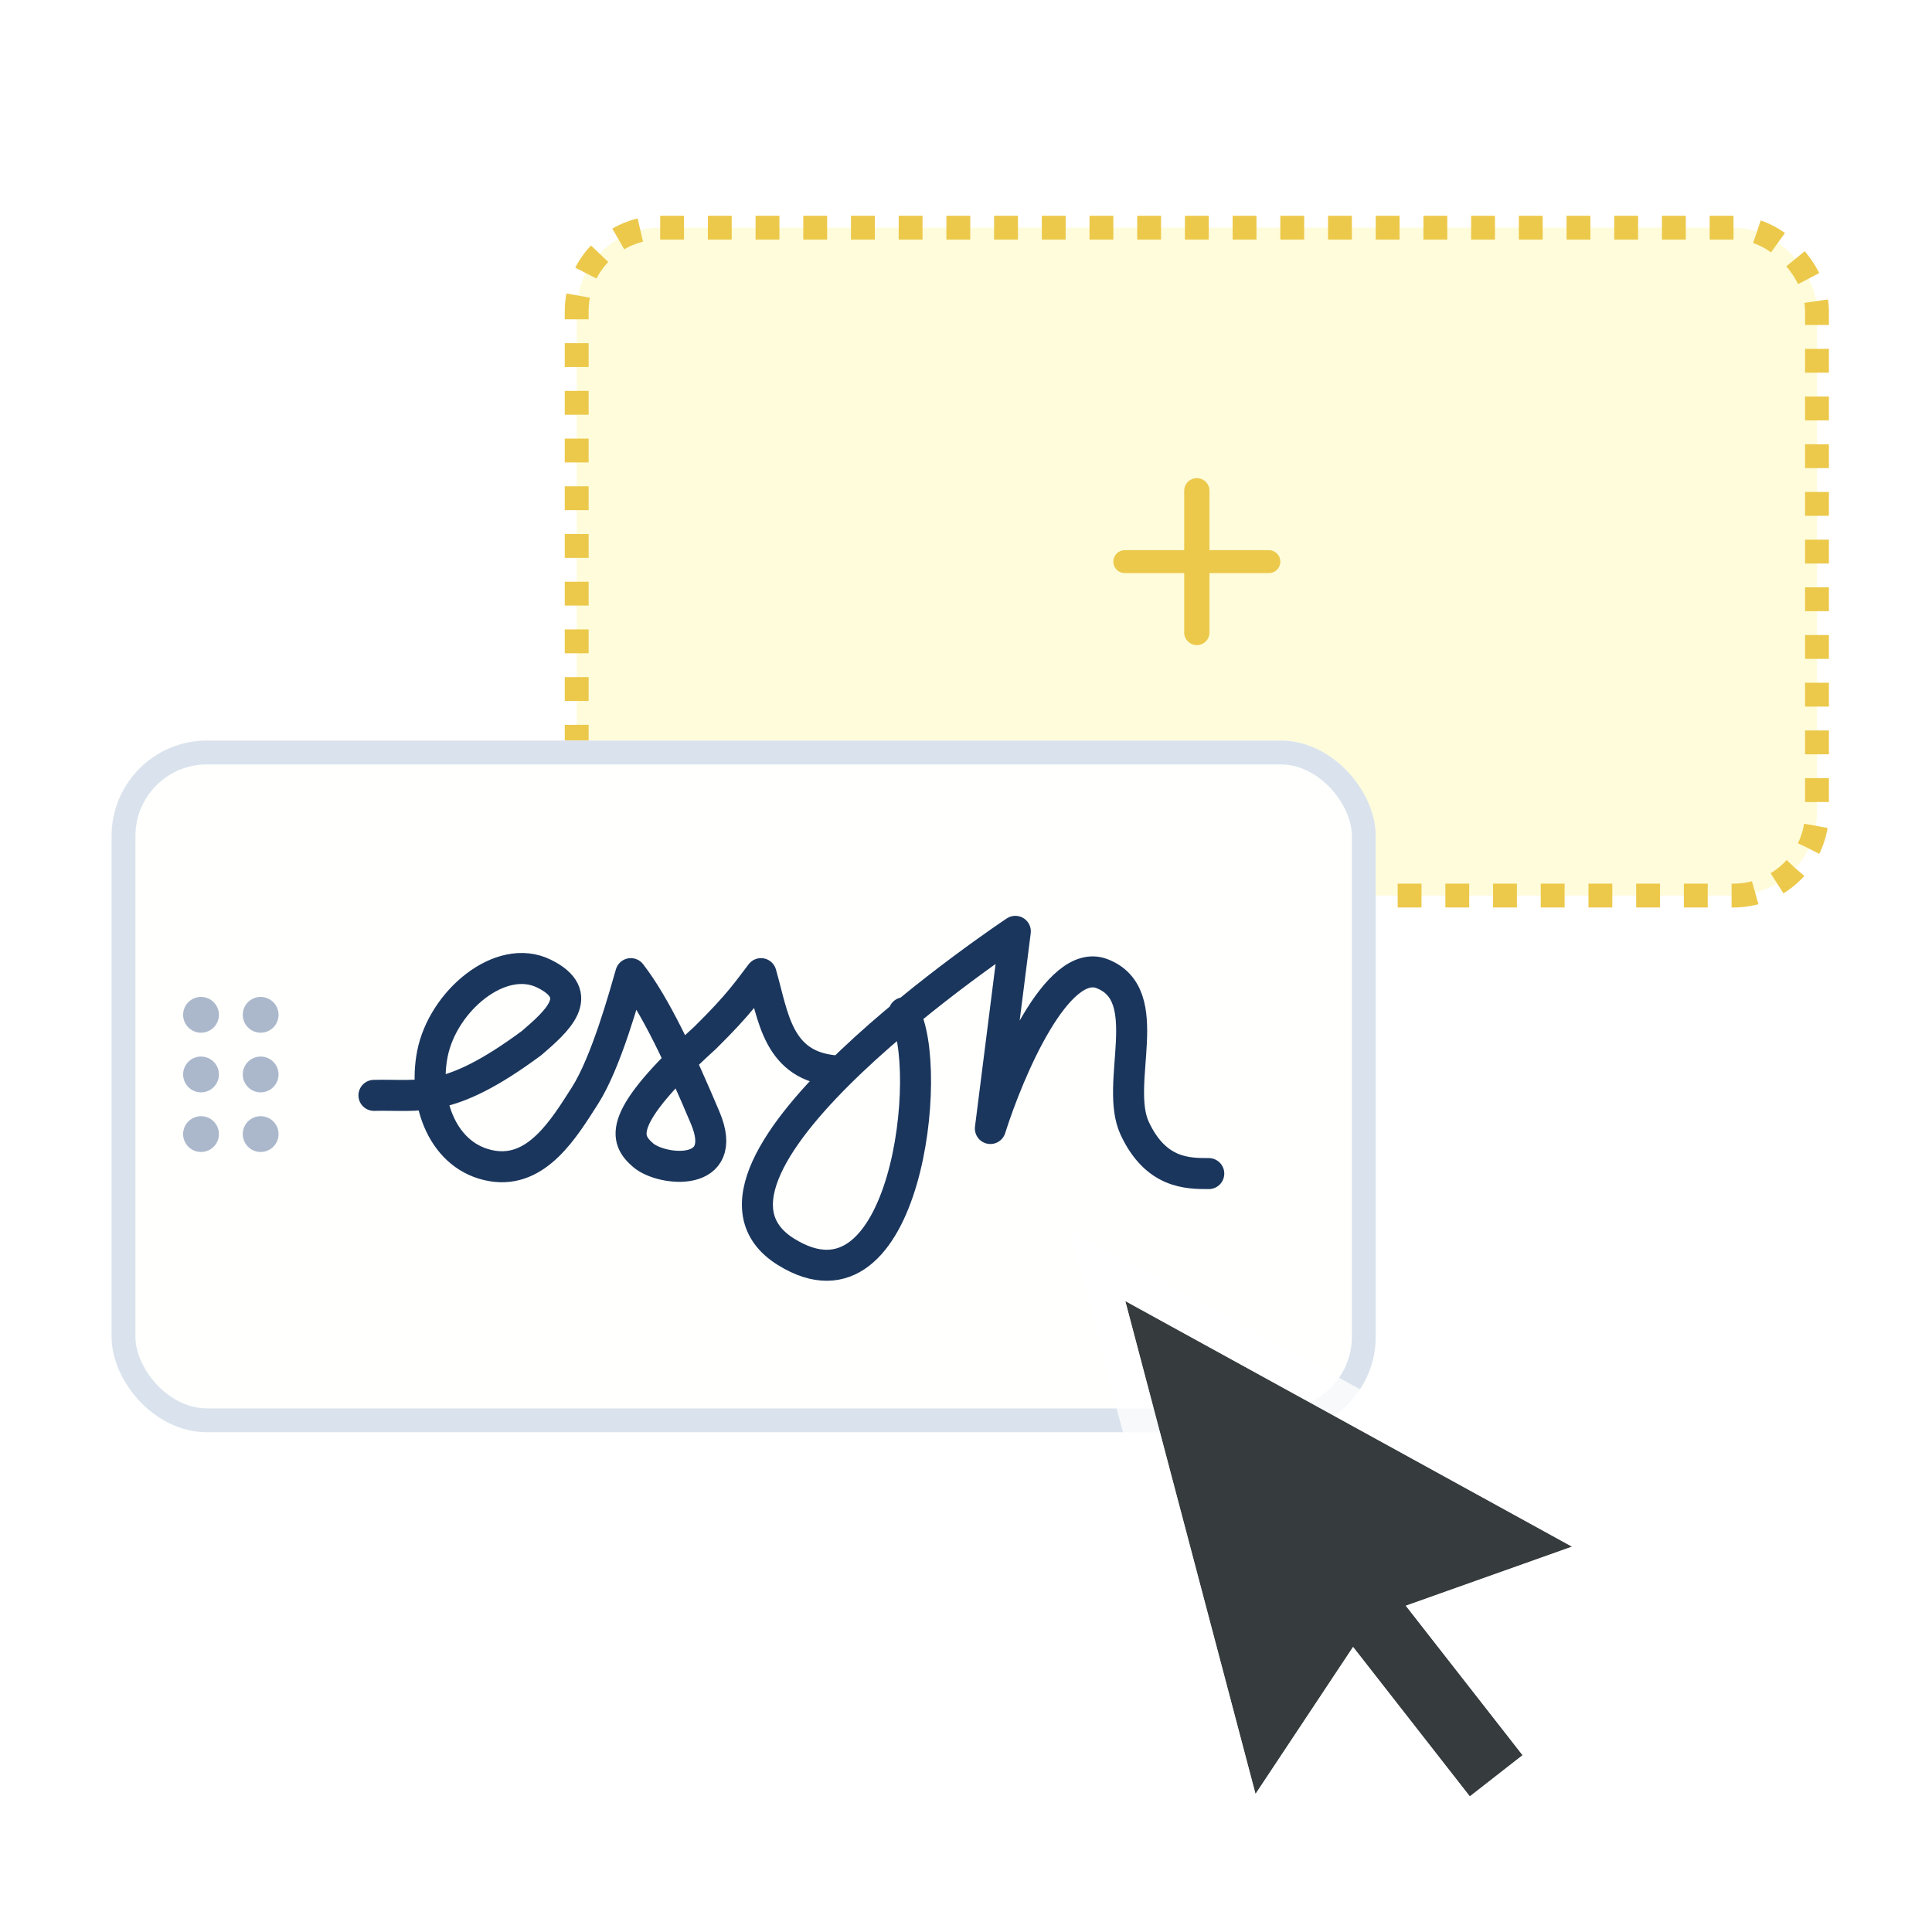 <svg fill="none" xmlns="http://www.w3.org/2000/svg" viewBox="0 0 81 81"><g clip-path="url(#a)"><rect x="24.178" y="9.547" width="52" height="28" rx="3.5" fill="#FFFCDB" stroke="#ECC94B" stroke-dasharray="1 1"/><path d="M50.178 27.047a.53.53 0 0 1-.53-.53v-2.49h-2.49a.48.48 0 0 1 0-.96h2.49v-2.49a.53.53 0 1 1 1.06 0v2.49h2.49a.48.48 0 0 1 0 .96h-2.49v2.49a.53.53 0 0 1-.53.53Z" fill="#ECC94B"/><g filter="url(#b)"><rect x="4.678" y="30.047" width="53" height="29" rx="4" fill="#FFFFFD"/><rect x="5.178" y="30.547" width="52" height="28" rx="3.5" stroke="#DAE3ED"/></g><path d="M15.678 45.924c1.95-.049 3.091.41 6.61-2.193 1.04-.896 2.34-2.016.52-2.911-1.82-.896-4.242 1.151-4.678 3.358-.404 2.041.452 4.357 2.502 4.703 1.884.317 3.012-1.568 3.899-2.957.886-1.39 1.656-4.209 1.916-5.104 1.04 1.343 2.079 3.582 3.119 6.045 1.066 2.525-1.82 2.24-2.6 1.568-.78-.672-1.143-1.523 2.6-4.926 1.455-1.433 1.82-2.015 2.339-2.687.52 1.791.678 3.9 3.173 4.08m2.82-2.44c1.3 2.24.105 13.17-4.947 10.022-5.475-3.412 9.617-13.435 9.617-13.435l-1.046 8.266c.78-2.463 2.807-7.21 4.678-6.493 2.34.895.49 4.604 1.376 6.493.887 1.89 2.216 1.89 3.102 1.89" stroke="#1A365D" stroke-width="1.3" stroke-linecap="round" stroke-linejoin="round"/><g filter="url(#c)"><path fill-rule="evenodd" clip-rule="evenodd" d="m58.94 65.321 6.968-2.477-18.73-10.297 5.46 20.665 4.09-6.163 4.895 6.266 2.212-1.728-4.895-6.266Z" fill="#363B3E"/><path d="m66.16 63.551 1.573-.56-1.463-.804L47.54 51.89l-1.534-.843.447 1.692 5.46 20.664.427 1.615.924-1.392 3.514-5.295 4.255 5.446.461.59.591-.461 2.212-1.728.59-.462-.46-.59-4.256-5.447 5.988-2.128Z" stroke="#fff" stroke-opacity=".8" stroke-width="1.5"/></g><path fill-rule="evenodd" clip-rule="evenodd" d="M8.428 41.797a.75.75 0 1 0 0 1.5.75.75 0 0 0 0-1.5Zm2.5 0a.75.75 0 1 0 0 1.5.75.75 0 0 0 0-1.5Zm0 2.5a.75.75 0 1 0 0 1.5.75.75 0 0 0 0-1.5Zm-.75 3.25a.75.75 0 1 1 1.5 0 .75.75 0 0 1-1.5 0Zm-2.5-2.5a.75.75 0 1 1 1.5 0 .75.75 0 0 1-1.5 0Zm.75 1.75a.75.75 0 1 0 0 1.5.75.75 0 0 0 0-1.5Z" fill="#ABB8CC"/></g><defs><filter id="b" x="2.678" y="29.047" width="57" height="33" filterUnits="userSpaceOnUse" color-interpolation-filters="sRGB"><feFlood flood-opacity="0" result="BackgroundImageFix"/><feColorMatrix in="SourceAlpha" values="0 0 0 0 0 0 0 0 0 0 0 0 0 0 0 0 0 0 127 0" result="hardAlpha"/><feOffset dy="1"/><feGaussianBlur stdDeviation="1"/><feColorMatrix values="0 0 0 0 0 0 0 0 0 0 0 0 0 0 0 0 0 0 0.05 0"/><feBlend in2="BackgroundImageFix" result="effect1_dropShadow_1665_20396"/><feBlend in="SourceGraphic" in2="effect1_dropShadow_1665_20396" result="shape"/></filter><filter id="c" x="41.834" y="47.546" width="30.724" height="33.278" filterUnits="userSpaceOnUse" color-interpolation-filters="sRGB"><feFlood flood-opacity="0" result="BackgroundImageFix"/><feColorMatrix in="SourceAlpha" values="0 0 0 0 0 0 0 0 0 0 0 0 0 0 0 0 0 0 127 0" result="hardAlpha"/><feOffset dy="1"/><feGaussianBlur stdDeviation="1"/><feColorMatrix values="0 0 0 0 0 0 0 0 0 0 0 0 0 0 0 0 0 0 0.06 0"/><feBlend in2="BackgroundImageFix" result="effect1_dropShadow_1665_20396"/><feColorMatrix in="SourceAlpha" values="0 0 0 0 0 0 0 0 0 0 0 0 0 0 0 0 0 0 127 0" result="hardAlpha"/><feOffset dy="1"/><feGaussianBlur stdDeviation="1.5"/><feColorMatrix values="0 0 0 0 0 0 0 0 0 0 0 0 0 0 0 0 0 0 0.1 0"/><feBlend in2="effect1_dropShadow_1665_20396" result="effect2_dropShadow_1665_20396"/><feBlend in="SourceGraphic" in2="effect2_dropShadow_1665_20396" result="shape"/></filter><clipPath id="a"><path fill="#fff" transform="translate(.678 .047)" d="M0 0h80v80H0z"/></clipPath></defs></svg>
